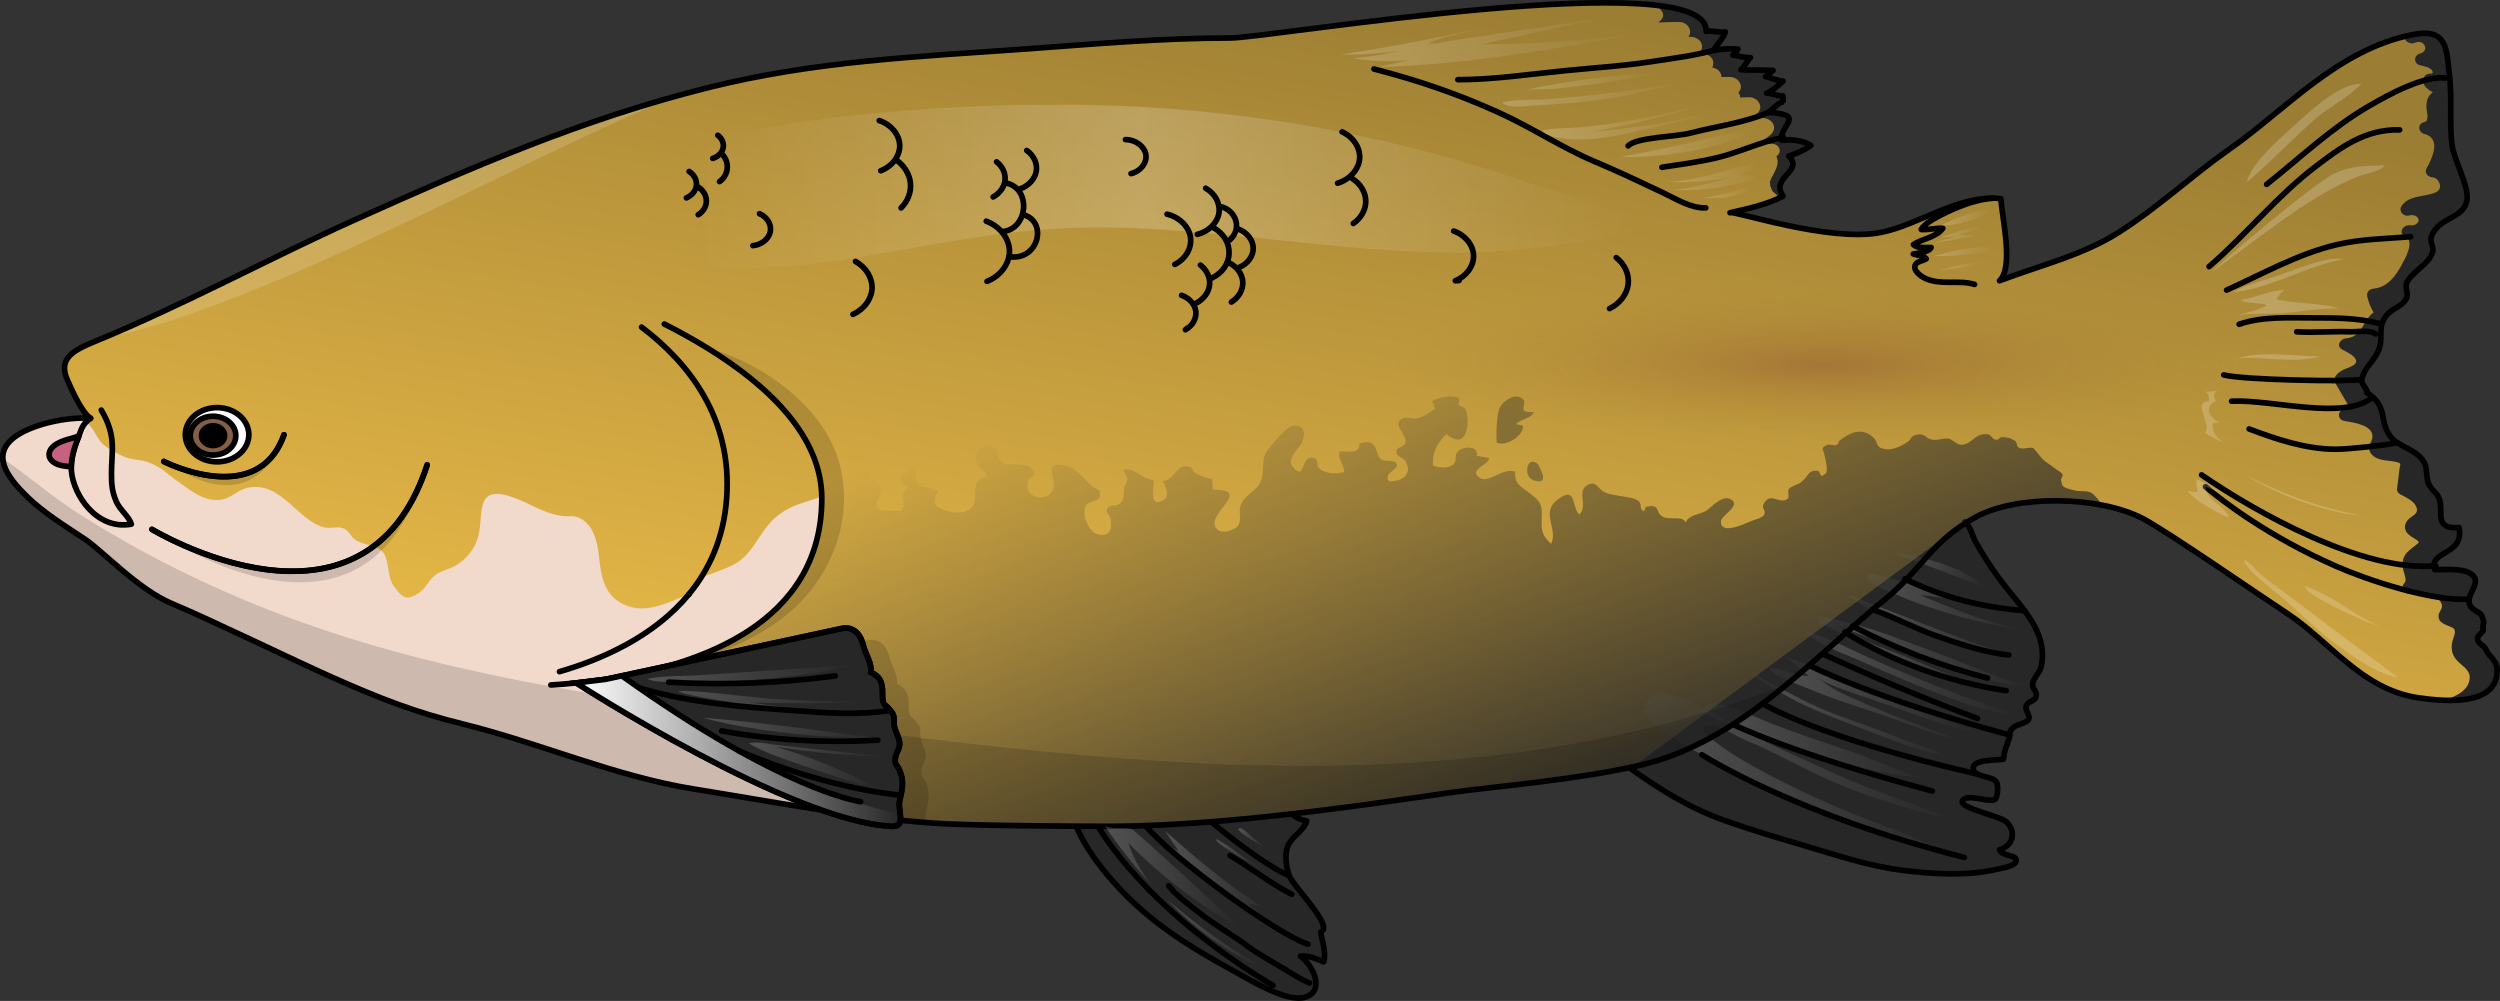 <?xml version="1.0" encoding="utf-8"?>
<!-- Generator: Adobe Illustrator 24.1.2, SVG Export Plug-In . SVG Version: 6.00 Build 0)  -->
<svg version="1.1" id="Camada_1" xmlns="http://www.w3.org/2000/svg" xmlns:xlink="http://www.w3.org/1999/xlink" x="0px" y="0px"
	 width="440.771px" height="176.477px" viewBox="0 0 440.771 176.477" enable-background="new 0 0 440.771 176.477"
	 xml:space="preserve">
<rect x="0" y="0" width="440.771" height="176.477" fill="#333333" stroke="none"/>
<g>
	<path fill="#272727" stroke="#000000" stroke-linecap="round" stroke-linejoin="round" stroke-miterlimit="10" d="M189.776,145.688
		c1.933,4.786,6.445,10.132,10.466,13.816c5.181,4.748,10.783,8.149,17.203,11.651c2.519,1.374,9.405,5.683,12.654,4.669
		c3.695-1.153,1.268-5.766-0.82-7.252c1.447-0.13,2.818,0.476,4.097,1.018c0.502-1.474-0.288-3.705-0.527-5.264
		c2.471-0.929-4.894-8.069-5.548-9.954c-0.52-1.497-0.87-3.655-0.247-5.211c0.668-1.67,2.879-2.717,3.324-4.42
		c-1.068-0.198-2.059-0.68-2.633-1.312"/>
	<path fill="none" stroke="#000000" stroke-linecap="round" stroke-linejoin="round" stroke-miterlimit="10" d="M193.602,145.685
		c0,0,7.874,14.378,30.831,28.063"/>
	<path fill="none" stroke="#000000" stroke-linecap="round" stroke-linejoin="round" stroke-miterlimit="10" d="M206.038,156.172
		c1.443,1.814,3.702,3.416,5.567,4.887c2.593,2.045,5.558,3.691,8.22,5.669c2.077,1.543,4.382,2.782,6.631,4.129
		c1.41,0.844,2.871,1.863,4.452,2.453"/>
	<path fill="none" stroke="#000000" stroke-linecap="round" stroke-linejoin="round" stroke-miterlimit="10" d="M216.854,150.836
		c3.716,2.181,7.031,4.844,10.89,6.843"/>
	<path fill="none" stroke="#000000" stroke-linecap="round" stroke-linejoin="round" stroke-miterlimit="10" d="M213.548,144.887
		c4.925,4.191,11.349,8.671,13.753,9.486"/>
	<linearGradient id="SVGID_1_" gradientUnits="userSpaceOnUse" x1="209.355" y1="167.361" x2="237.515" y2="-5.768">
		<stop  offset="0.109" style="stop-color:#EEBE49"/>
		<stop  offset="1" style="stop-color:#9B7D33"/>
	</linearGradient>
	<path fill="url(#SVGID_1_)" d="M440.245,118.775c-0.364,4.021-4.866,4.851-9.325,4.692c-1.599-0.058-3.19-0.238-4.587-0.447
		c-9.959-1.48-15.612-9.984-23.143-14.915c-4.646-3.039-21.121-14.431-25.343-16.654c-7.616-4.014-22.263-4.317-29.574-0.253
		c-8.056,4.469-9.139,8.937-16.044,14.568c-5.551,4.526-11.043,9.804-16.915,14.677c-6.634,5.508-13.742,10.489-21.933,13.276
		c-8.403,2.859-25.25,4.534-34.144,5.566c-8.022,0.931-39.881,6.403-63.718,6.403c-6.287,0-24.7-0.116-30.945-0.563
		c-14.148-1.003-28.322-3.776-42.259-6.021c-13.945-2.245-27.196-8.143-40.854-11.493c-8.149-2.007-14.529-4.469-23.101-8.295
		c-6.575-2.924-21.282-10.071-28.034-12.893c-5.966-2.491-12.134-9.219-15.401-11.392c-3.495-2.339-7.243-4.613-10.214-7.537
		c-2.149-2.108-4.078-4.433-4.189-6.649c-0.093-1.437,0.592-2.83,2.479-4.086c3.021-2.014,8.927-3.321,12.972-3.01
		c-1.532-1.018-3.182-4.7-4.07-6.699c-1.675-3.768,0.812-5.205,4.849-6.858c0.533-0.217,1.066-0.44,1.591-0.664
		c15.07-6.31,29.363-14.092,44.306-20.813c18.726-8.418,36.835-16.33,56.881-21.86c1.735-0.484,3.478-0.946,5.247-1.386
		c18.971-4.75,36.944-5.458,56.475-6.858c12.007-0.866,23.482-1.906,35.599-1.906c5.458,0,54.258-8.057,74.854-5.811
		c0.008,0.007,0.008,0.007,0.008,0.007c5.687,0.621,9.224,2.029,9.088,4.613c0.998-0.18,2.403,0.303,3.402,0.115
		c-0.423,1.321-1.498,2.094-2.073,3.285c1.329-0.289,2.86-0.383,4.299-0.253c-0.271,0.296-0.609,0.736-0.914,1.061
		c0.762,0.036,2.065,0.527,3.114,0.433c-0.372,0.289-1.134,1.718-1.675,2.144c1.862,0.087,3.799,0.007,5.661,0.13
		c-0.381,0.231-0.948,0.816-1.354,1.054c0.592,0.072,2.124,0.772,3.114,0.83c-0.592,0.469-1.675,1.66-2.911,2.101
		c0.965,0.036,1.895,0.498,2.885,0.513c0.009-0.043,0.059,1.054,0.034,0.996c-1.286,0.498-1.65,1.278-2.564,1.892
		c6.778,0.433,1.878,2.216,2.31,4.909c1.785-0.166,3.698,0,5.153,0.917c-1.066,0.794-2.522,1.422-3.918,1.863
		c2.809,2.707-3.368,3.747-0.982,7.075c-0.203,0.108-0.415,0.209-0.626,0.311c-2.623,1.249-5.847,1.964-8.589,2.585
		c1.709,0,17.685,5.226,26.401,3.516c6.803-1.335,13.852-6.764,21.197-5.977c0.22,3.386,2.319,12.078-0.228,14.489
		c7.201-2.743,14.605-4.469,21.019-8.533c7.032-4.461,12.811-9.977,19.547-14.698c9.562-6.692,18.379-16.756,30.801-19.838
		c0.44-0.108,0.888-0.209,1.337-0.303c6.405-1.299,6.084,2.548,6.643,7.378c0.448,3.935-0.026,7.898,0.397,11.854
		c0.305,2.801,3.063,7.385,2.665,9.97c-0.431,2.758-3.85,2.974-5.517,5.075c-1.828,2.296,0.059,2.642-0.643,4.346
		c-0.829,2.021-3.453,3.126-4.434,5.075c-0.414,0.816,0.364,1.992-0.093,2.83c-0.753,1.401-2.64,1.79-3.554,3.011
		c-1.54,2.036-0.508,3.256-1.185,5.652c-0.601,2.101-2.758,3.487-3.114,5.595c-0.584,0.123,1.481,2.397,0.88,2.317
		c3.977,2.556,1.971,4.837,4.18,7.732c1.557,2.036,4.595,2.093,6,4.7c0.474,0.881,0.288,2.57,0.694,3.566
		c0.525,1.321,1.456,1.422,1.93,2.83c0.745,2.216-1.041,5.313,3.469,4.96c0.94,5.017-5.382,3.956-4.29,7.414
		c1.811,0.029,5.78-0.397,6.939,1.263c0.956,1.364-1.371,3.198-0.812,4.822c0.397,1.169,1.887,1.328,2.166,2.029
		c0.685,1.696,0.076,0.974,0.245,2.519c0.042,0.39-1.058,1.018-1.007,1.48c0.127,1.162,1.117,1.09,1.574,2.101
		C439.052,116.162,440.474,116.35,440.245,118.775z"/>
	<linearGradient id="SVGID_2_" gradientUnits="userSpaceOnUse" x1="101.012" y1="32.86" x2="288.407" y2="32.86">
		<stop  offset="0.115" style="stop-color:#FFFFFF;stop-opacity:0"/>
		<stop  offset="0.536" style="stop-color:#FFFFFF"/>
		<stop  offset="1" style="stop-color:#FFFFFF;stop-opacity:0"/>
	</linearGradient>
	<path opacity="0.2" fill="url(#SVGID_2_)" d="M192.408,18.528c-28.238-0.539-59.866,2.303-86.22,10.963
		c-7.192,2.363-8.83,12.106,7.931,15.922c26.303,5.988,48.366-4.477,75.658-5.254c27.559-0.785,56.28,7.244,83.413,3.239
		c3.323-0.49,6.644-0.989,9.964-1.491c2.737-0.414,7.305-0.279,4.228-2.648c-4.108-3.164-12.07-4.999-17.157-6.785
		c-11.66-4.094-23.737-7.321-36.049-9.64C220.459,20.252,206.451,18.796,192.408,18.528z"/>
	<path opacity="0.15" fill="#FFFFFF" d="M119.532,16.855c-16.661,6.67-34.025,16.012-57.786,26.913
		c-23.829,10.93-36.657,14.648-43.401,15.759c15.07-6.31,29.363-14.092,44.306-20.813C81.377,30.297,99.486,22.385,119.532,16.855z"
		/>
	<path fill="#272727" d="M438.375,114.646c-0.457-1.011-1.447-0.939-1.574-2.101c-0.05-0.462,1.049-1.09,1.007-1.48
		c-0.169-1.545,0.44-0.823-0.245-2.519c-0.279-0.7-1.769-0.859-2.166-2.029c-0.559-1.624,1.768-3.458,0.812-4.822
		c-1.159-1.66-5.128-1.234-6.939-1.263c-1.092-3.458,5.23-2.397,4.29-7.414c-4.51,0.354-2.724-2.743-3.469-4.96
		c-0.474-1.408-1.405-1.509-1.93-2.83c-0.406-0.996-0.22-2.686-0.694-3.566c-1.405-2.606-4.442-2.664-6-4.7
		c-2.208-2.895-0.203-5.176-4.18-7.732c0.601,0.079-1.464-2.194-0.88-2.317c0.355-2.108,2.513-3.494,3.114-5.595
		c0.677-2.397-0.355-3.617,1.185-5.652c0.914-1.22,2.801-1.61,3.554-3.011c0.457-0.837-0.321-2.014,0.093-2.83
		c0.982-1.949,3.605-3.054,4.434-5.075c0.702-1.704-1.185-2.05,0.643-4.346c1.667-2.101,5.086-2.317,5.517-5.075
		c0.398-2.584-2.361-7.169-2.665-9.97c-0.423-3.956,0.051-7.919-0.397-11.854c-0.559-4.83-0.237-8.677-6.643-7.378
		c-0.449,0.094-0.897,0.195-1.337,0.303c-0.043,0.729,0.897,1.53,1.921,1.09c1.574-0.679,2.589,1.451,0.88,1.906
		c-1.176,0.318-1.235,1.79,0,2.086c0.652,0.159,1.489,0.31,1.963,0.758c0.161,0.159,0.195,0.238,0.228,0.426
		c0.059,0.289-0.279,0.246-0.068,0.281c-0.499-0.058-1.142,0.072-1.371,0.505c-0.397,0.78-0.262,1.494,0.449,2.101
		c0.254,0.217,0.592,0.469,0.897,0.614c0.042,0.022,0.085,0.051,0.127,0.079c-0.034,0.029-0.076,0.065-0.144,0.108
		c-0.931,0.664-1.049,1.906-0.965,2.851c0.051,0.513,0.499,2.123-0.381,2.296c-1.261,0.245-1.159,1.79,0,2.086
		c3.097,0.794,1.294,4.454,0.397,6.035c-0.449,0.78,0.11,1.538,1.092,1.624c0.719,0.065,1.159,0.794,1.252,1.336
		c0.127,0.772-0.355,1.206-1.159,1.465c-2.031,0.657-4.468,0.433-5.653,2.317c-0.499,0.794,0.339,1.892,1.439,1.588
		c0.609-0.166,1.43,0.058,1.599,0.664c0.178,0.621-0.694,1.198-1.371,1.083c-1.337-0.238-2.318,1.372-0.981,1.978
		c1.811,0.816-0.11,4.064-0.702,5.133c-0.931,1.689-2.353,3.79-4.764,4.028c-0.871,0.087-1.379,0.621-1.227,1.372
		c0.212,1.003,0.592,1.956,1.125,2.852c-1.862,1.263-1.938,4.31-4.823,4.555c-1.176,0.101-1.819,1.451-0.643,2.021
		c0.745,0.361,2.758,1.335,2.335,2.288c-0.296,0.664-1.836,0.982-2.471,1.372c-0.465,0.282-0.914,0.635-1.168,1.083
		c-0.364,0.643,0.025,1.141,0.364,1.718c0.635,1.09,1.269,2.18,1.904,3.27c-0.423,0.339-0.837,0.671-1.261,1.003
		c-0.66,0.527-0.372,1.66,0.567,1.812c1.709,0.274,5.026,0.729,4.992,2.751c-0.008,0.837-0.761,1.465-0.55,2.361
		c0.144,0.599,0.584,1.083,1.193,1.393c1.159,0.578,2.547,0.433,3.791,0.787c0.762,0.224,0.406,0.476,0.33,1.169
		c-0.144,1.191-0.288,2.382-0.431,3.581c-0.042,0.368,0.271,0.751,0.626,0.931c0.999,0.52,2.268,1.105,2.733,2.079
		c0.5,1.047-0.186,1.408-1.015,2.014c-0.745,0.541-1.151,1.35-0.855,2.173c0.288,0.794,1.134,1.198,1.854,1.668
		c0.677,0.44,0.592,0.484-0.009,0.967c-0.702,0.57-1.498,1.068-1.955,1.826c-0.491,0.808-0.448,1.718-0.279,2.592
		c0.11,0.57,0.719,1.798,0.195,2.31c-0.694,0.671-0.271,1.87,0.897,1.848c1.608-0.036,3.732-0.166,4.992,0.888
		c0.415,0.347,0.77,0.852,0.745,1.365c-0.034,0.585-0.592,1.032-0.609,1.646c-0.025,1.386,1.379,1.552,2.471,2.115
		c0.88,0.447,0.119,1.704-0.034,2.404c-0.254,1.177-0.135,2.274,0.728,3.263c0.855,0.975,2.31,1.675,2.327,3.018
		c0.026,2.216-2.234,3.371-4.51,4.1c4.459,0.159,8.961-0.671,9.325-4.692C440.474,116.35,439.052,116.162,438.375,114.646z"/>
	<linearGradient id="SVGID_3_" gradientUnits="userSpaceOnUse" x1="205.378" y1="155.068" x2="225.032" y2="155.068">
		<stop  offset="0" style="stop-color:#FFFFFF"/>
		<stop  offset="1" style="stop-color:#FFFFFF;stop-opacity:0"/>
	</linearGradient>
	<path opacity="0.2" fill="url(#SVGID_3_)" d="M207.824,150.109c-0.815-1.211-1.63-2.423-2.446-3.634
		c5.658,4.939,11.359,9.91,17.99,13.872c-0.969-0.494-2.045-0.834-3.158-0.997c1.607,1.438,3.214,2.875,4.822,4.313
		c-1.063-0.951-2.834-1.647-4.085-2.435c-1.38-0.869-2.733-1.771-4.056-2.702c-2.647-1.863-5.176-3.848-7.572-5.944
		c-0.685-0.599-1.359-1.206-2.021-1.823c-0.521-0.484-1.515-1.145-1.727-1.772C206.347,149.268,207.094,149.736,207.824,150.109z"/>
	<path fill="none" stroke="#000000" stroke-linecap="round" stroke-linejoin="round" stroke-miterlimit="10" d="M202.065,145.688
		c4.525,5.479,23.202,19.14,28.55,20.779"/>
	<path fill="#272727" d="M319.283,25.641c-1.455-0.917-3.368-1.083-5.153-0.917c-0.432-2.693,4.468-4.476-2.31-4.909
		c0.914-0.614,1.278-1.393,2.564-1.892c0.025,0.058-0.025-1.04-0.034-0.996c-0.99-0.014-1.921-0.477-2.885-0.513
		c1.235-0.44,2.319-1.632,2.911-2.101c-0.99-0.058-2.522-0.758-3.114-0.83c0.406-0.238,0.973-0.823,1.354-1.054
		c-1.862-0.123-3.799-0.043-5.661-0.13c0.541-0.426,1.303-1.855,1.675-2.144c-1.049,0.094-2.352-0.397-3.114-0.433
		c0.305-0.325,0.643-0.765,0.914-1.061c-1.438-0.13-2.97-0.036-4.299,0.253c0.576-1.191,1.65-1.964,2.073-3.285
		c-0.999,0.188-2.403-0.296-3.402-0.115c0.135-2.585-3.402-3.992-9.088-4.613c0.364,0.18,0.677,0.39,0.931,0.643
		c1.053,1.067,0.556,1.786-0.272,2.412c1.206-0.044,2.412-0.088,3.619-0.09c1.122-0.002,1.954,0.784,2.002,1.708
		c0.018,0.341-0.109,0.662-0.327,0.932c0.141-0.003,0.281,0.004,0.422-0.004c0.529-0.028,1.038,0.205,1.416,0.5
		c0.393,0.308,0.563,0.766,0.587,1.208c0.018,0.35-0.16,0.736-0.416,1.028c0.315,0.068,0.628,0.145,0.933,0.243
		c0.512,0.165,0.899,0.392,1.197,0.785c0.293,0.388,0.319,0.879,0.202,1.316c-0.029,0.109-0.081,0.217-0.146,0.323
		c0.061,0.008,0.122,0.01,0.183,0.024l0.478,0.172c0.463,0.209,0.763,0.608,0.92,1.021c0.054,0.142,0.067,0.301,0.063,0.462
		c0.476-0.008,0.952-0.022,1.428-0.022c1.123-0.001,1.954,0.783,2.002,1.708c0.021,0.397-0.16,0.764-0.449,1.058
		c0.106,0.137,0.2,0.288,0.267,0.465c0.047,0.124,0.063,0.261,0.066,0.401c0.512-0.031,1.023-0.053,1.535-0.054
		c1.122-0.003,1.954,0.785,2.002,1.708c0.026,0.489-0.247,0.934-0.661,1.249c-0.137,0.216-0.297,0.421-0.49,0.596
		c-0.247,0.224-0.565,0.409-0.894,0.552c0.308-0.033,0.616-0.065,0.923-0.099c0.144-0.017,0.287-0.035,0.43-0.053
		c0.327-0.183,0.736-0.266,1.118-0.281c0.533-0.02,1.034,0.201,1.416,0.5c0.368,0.288,0.587,0.789,0.587,1.208
		c0,0.469-0.234,0.864-0.587,1.208c-0.283,0.277-0.609,0.504-0.951,0.713c-0.1,0.082-0.21,0.154-0.337,0.213
		c-0.625,0.409-1.348,0.677-2.079,0.917c-0.01,0.003-0.02,0.006-0.031,0.009c1.16-0.207,2.347-0.299,3.527-0.256
		c0.818,0.03,1.423,0.547,1.46,1.245c0.02,0.389-0.232,0.762-0.6,0.997c0.366,0.665,0.237,1.501-0.047,2.185
		c-0.195,0.47-0.441,0.926-0.683,1.38c-0.05,0.094-0.1,0.188-0.149,0.282c-0.015,0.029-0.029,0.058-0.041,0.083
		c-0.062,0.141-0.121,0.28-0.17,0.425c-0.007,0.022-0.012,0.032-0.017,0.04c-0.001,0.012,0,0.018-0.001,0.033
		c-0.006,0.116-0.014,0.23-0.011,0.347c0.002,0.09,0.012,0.182,0.023,0.272c0.013,0.042,0.049,0.206,0.053,0.217
		c0.062,0.222,0.144,0.442,0.246,0.653c0.03,0.048,0.114,0.197,0.115,0.199c0.023,0.037,0.049,0.073,0.073,0.11
		c0.146,0.128,0.288,0.258,0.451,0.372c0.222,0.156,0.344,0.364,0.393,0.588c0.105,0.05,0.216,0.095,0.336,0.134
		c0.212-0.101,0.423-0.202,0.626-0.311c-2.386-3.328,3.791-4.367,0.982-7.075C316.761,27.063,318.217,26.435,319.283,25.641z"/>
	<path fill="#272727" stroke="#000000" stroke-linecap="round" stroke-linejoin="round" stroke-miterlimit="10" d="M287.493,135.519
		c5.577,3.913,10.468,7.028,17.114,9.337c4.267,1.482,8.482,2.766,12.839,4.034c6.174,1.796,11.764,3.805,18.297,4.593
		c5.272,0.636,11.054,1.002,16.249-0.209c0.853-0.199,3.805-0.571,3.459-1.751c-0.257-0.878-2.465-0.529-2.904-1.706
		c2.519-0.769,2.903-3.282,1.228-4.887c-1.128-1.081-8.546-2.485-7.769-3.77c0.822-1.359,4.761,0.446,5.725-0.219
		c0.493-0.34,0.658-2.594,0.194-3.166c-0.718-0.886-3.488-0.826-3.915-1.86c-0.892-2.162,3.948-1.802,5.218-2.067
		c0.157-1.526,0.487-2.149,0.927-3.4c0.366-1.039-0.111-1.255,0.764-2.131c0.644-0.644,2.356-0.775,2.755-1.494
		c0.362-0.651-0.683-1.549-0.443-2.33c0.262-0.854,1.447-0.851,1.709-1.537c0.363-0.95-0.616-1.451-0.566-2.296
		c0.062-1.054,1.271-2.087,1.491-3.077c1.377-6.182-3.56-10.464-7.248-15.393c-1.528-2.043-3.011-4.368-4.271-6.604
		c-0.632-1.121-0.906-2.74-1.916-3.57"/>
	<g>
		<linearGradient id="SVGID_4_" gradientUnits="userSpaceOnUse" x1="289.536" y1="136.688" x2="346.334" y2="136.688">
			<stop  offset="0" style="stop-color:#FFFFFF"/>
			<stop  offset="1" style="stop-color:#FFFFFF;stop-opacity:0"/>
		</linearGradient>
		<path opacity="0.2" fill="url(#SVGID_4_)" d="M289.536,125.205c2.445,3.434,8.116,6.623,12.157,8.731
			c6.207,3.238,12.813,5.944,19.379,8.756c4.638,1.986,9.145,3.61,14.066,5.13c3.668,1.133,7.376,2.679,11.196,3.344
			c-3.527-0.746-6.941-2.705-10.197-4.025c-3.951-1.602-7.966-2.981-11.837-4.656c-6.171-2.67-12.039-5.477-17.635-8.789
			c-0.896-0.53-8.835-5.462-5.682-5.933c1.653-0.247,5.443,2.218,6.873,2.793c4.2,1.687,8.027,3.841,12.087,5.793
			c7.756,3.729,15.471,6.144,24.166,8.054c-7.018-2.871-14.228-5.032-20.997-8.172c-5.86-2.719-11.867-5.214-17.285-8.391
			c-2.233-1.309-4.652-2.606-6.96-3.81c-1.381-0.72-4.86-2.07-6.306-1.784c-1.196,0.236-2.89,1.678-2.482,2.739
			C290.227,125.05,290.383,125.078,289.536,125.205z"/>
		<linearGradient id="SVGID_5_" gradientUnits="userSpaceOnUse" x1="300.042" y1="130.662" x2="340.685" y2="130.662">
			<stop  offset="0" style="stop-color:#FFFFFF"/>
			<stop  offset="1" style="stop-color:#FFFFFF;stop-opacity:0"/>
		</linearGradient>
		<path opacity="0.2" fill="url(#SVGID_5_)" d="M300.042,124.903c-0.069,1.582,9.218,4.3,10.846,4.922
			c3.632,1.388,7.337,2.755,11.14,3.837c5.889,1.675,12.389,3.383,18.658,3.612c-4.964-0.593-9.318-3.064-13.83-4.595
			c-5.208-1.767-10.446-3.447-15.448-5.487c-1.18-0.481-10.318-4.71-10.854-2.513C300.573,124.812,300.68,124.893,300.042,124.903z"
			/>
		<linearGradient id="SVGID_6_" gradientUnits="userSpaceOnUse" x1="308.882" y1="126.043" x2="345.383" y2="126.043">
			<stop  offset="0" style="stop-color:#FFFFFF"/>
			<stop  offset="1" style="stop-color:#FFFFFF;stop-opacity:0"/>
		</linearGradient>
		<path opacity="0.2" fill="url(#SVGID_6_)" d="M308.882,118.464c-0.034,0.836,5.521,3.939,6.809,4.636
			c3.863,2.088,8.312,3.71,12.537,5.328c5.114,1.958,11.414,4.627,17.154,5.195c-1.897-0.211-4.038-1.242-5.836-1.811
			c-2.867-0.907-5.602-2.094-8.39-3.119c-4.632-1.702-9.213-3.162-13.487-5.366C314.499,121.691,310.99,119.942,308.882,118.464z"/>
		<linearGradient id="SVGID_7_" gradientUnits="userSpaceOnUse" x1="312.07" y1="123.256" x2="348.107" y2="123.256">
			<stop  offset="0" style="stop-color:#FFFFFF"/>
			<stop  offset="1" style="stop-color:#FFFFFF;stop-opacity:0"/>
		</linearGradient>
		<path opacity="0.2" fill="url(#SVGID_7_)" d="M312.07,117.867c0.233,1.29,5.823,3.109,7.411,3.8
			c3.95,1.72,8.184,2.923,12.335,4.35c4.725,1.625,9.481,3.595,14.433,4.795c-5.696-2.182-11.411-4.132-16.915-6.545
			c-1.784-0.782-3.573-1.551-5.293-2.391c-1.292-0.631-2.247-1.546-3.488-2.174c4.706,2.258,10.261,3.786,15.289,5.649
			c3.923,1.453,8.08,2.865,12.265,3.705c-2.405-1.334-5.372-2.144-7.944-3.238c-3.426-1.456-6.86-2.858-10.313-4.233
			c-5.054-2.013-10.14-4.059-15.222-5.886c1.589,1.111,2.846,2.388,4.302,3.495C316.54,119.221,314.183,117.747,312.07,117.867z"/>
		<linearGradient id="SVGID_8_" gradientUnits="userSpaceOnUse" x1="318.286" y1="118.532" x2="355.255" y2="118.532">
			<stop  offset="0" style="stop-color:#FFFFFF"/>
			<stop  offset="1" style="stop-color:#FFFFFF;stop-opacity:0"/>
		</linearGradient>
		<path opacity="0.2" fill="url(#SVGID_8_)" d="M318.286,111.19c1.613,2.275,6.689,3.981,9.404,5.192
			c5.564,2.482,11.256,4.954,17.15,7.034c3.143,1.109,6.89,2.459,10.414,2.458c-8.909-2.753-17.327-6.236-25.572-9.847
			C326.101,114.459,322.566,112.478,318.286,111.19z"/>
		<linearGradient id="SVGID_9_" gradientUnits="userSpaceOnUse" x1="320.649" y1="115.392" x2="358.373" y2="115.392">
			<stop  offset="0" style="stop-color:#FFFFFF"/>
			<stop  offset="1" style="stop-color:#FFFFFF;stop-opacity:0"/>
		</linearGradient>
		<path opacity="0.2" fill="url(#SVGID_9_)" d="M320.649,109.765c6.198,2.787,12.311,5.741,18.796,8.334
			c5.065,2.025,10.402,2.825,15.791,3.966c-7.504-0.662-15.205-4.841-21.91-7.324c-3.091-1.144-6.869-2.595-9.242-4.606
			c2.767,1.61,6.258,2.458,9.362,3.569c4.128,1.477,8.285,3.008,12.382,4.599c3.755,1.458,8.301,2.683,12.544,2.607
			c-4.256-0.556-8.559-2.581-12.38-4.067c-4.157-1.616-8.349-3.163-12.505-4.699c-3.714-1.373-8.777-2.835-12.647-3.423
			C320.72,109.008,320.866,109.128,320.649,109.765z"/>
		<linearGradient id="SVGID_10_" gradientUnits="userSpaceOnUse" x1="325.89" y1="110.579" x2="357.974" y2="110.579">
			<stop  offset="0" style="stop-color:#FFFFFF"/>
			<stop  offset="1" style="stop-color:#FFFFFF;stop-opacity:0"/>
		</linearGradient>
		<path opacity="0.2" fill="url(#SVGID_10_)" d="M325.89,105.041c4.452,3.345,11.497,5.89,17.316,7.561
			c4.706,1.352,9.801,2.951,14.768,3.675c-8.568-2.016-16.513-5.428-24.453-8.464c-1.888-0.722-3.852-1.432-5.663-2.206
			C326.901,105.198,325.959,104.59,325.89,105.041z"/>
		<linearGradient id="SVGID_11_" gradientUnits="userSpaceOnUse" x1="329.232" y1="106.177" x2="357.941" y2="106.177">
			<stop  offset="0" style="stop-color:#FFFFFF"/>
			<stop  offset="1" style="stop-color:#FFFFFF;stop-opacity:0"/>
		</linearGradient>
		<path opacity="0.2" fill="url(#SVGID_11_)" d="M329.282,102.148c0.916,1.145,3.589,2.006,5.094,2.68
			c3.408,1.528,6.872,2.652,10.559,3.721c4.13,1.198,8.615,2.096,13.006,2.572c-6.673-0.815-13.424-3.756-19.358-6.156
			c2.465-0.003,4.868,0.803,7.343,0.812c-2.1-0.838-4.434-1.193-6.585-1.904c-2.424-0.801-4.783-1.615-7.279-2.243
			C330.777,101.306,328.9,100.721,329.282,102.148z"/>
		<linearGradient id="SVGID_12_" gradientUnits="userSpaceOnUse" x1="334.546" y1="100.784" x2="350.562" y2="100.784">
			<stop  offset="0" style="stop-color:#FFFFFF"/>
			<stop  offset="1" style="stop-color:#FFFFFF;stop-opacity:0"/>
		</linearGradient>
		<path opacity="0.2" fill="url(#SVGID_12_)" d="M334.557,97.797c4.281,1.459,8.505,3.19,12.773,4.75
			c1.164,0.425,2.174,0.809,3.232,1.376c-1.405-0.875-2.394-1.942-3.936-2.769c-1.905-1.022-3.935-1.739-6.076-2.337
			C339.551,98.538,334.261,97.2,334.557,97.797z"/>
	</g>
	<linearGradient id="SVGID_13_" gradientUnits="userSpaceOnUse" x1="224.778" y1="58.891" x2="272.451" y2="204.588">
		<stop  offset="0.003" style="stop-color:#272727;stop-opacity:0"/>
		<stop  offset="0.005" style="stop-color:#272727;stop-opacity:0.004"/>
		<stop  offset="0.673" style="stop-color:#272727"/>
	</linearGradient>
	<path fill="url(#SVGID_13_)" d="M370.655,89.068c-7.616-1.487-16.991-0.866-22.382,2.13c-8.056,4.469-9.139,8.937-16.044,14.568
		c-11.83,9.645-23.405,22.704-38.848,27.953c-8.403,2.859-25.25,4.534-34.144,5.566c-8.022,0.931-39.881,6.403-63.718,6.403
		c-6.287,0-24.7-0.116-30.945-0.563c-0.44-0.029-0.871-0.065-1.311-0.108c-1.244-0.094-2.488-0.202-3.732-0.325
		c-2.792-1.263-5.373-2.953-7.819-4.57c-3.909-2.577-7.717-5.198-11.88-7.479c-4.003-2.18-8.191-4.209-12.566-5.804
		c-3.529-1.285-7.184-2.303-10.738-3.523c-1.447-0.505-2.877-1.032-4.256-1.66c-0.389-0.173-0.77-0.354-1.142-0.541
		c-0.778-0.39-1.498-0.801-1.988-1.177c-0.195-0.145-0.372-0.303-0.542-0.462c16.644-2.794,36.293-10.547,36.293-31.605
		c0-5.429-2.319-10.367-5.974-14.77c1.286-1.92-0.652-4.353-0.846-6.476c7.006-3.119,2.962,8.923,6.473,7.501
		c1.608-0.657-0.77-5.133,1.557-5.292c1.895-0.123,0.491,4.396,0.592,5.458c3.529-0.404,1.735,1.054,2.429,2.88
		c0.66,1.725,1.176,1.263,2.395,0.917c0.085-0.029,0.635-0.816,1.1-0.967c0.042,0,1.633,0.541,1.743,0.57
		c0.034-0.7-0.322-2.657,0.262-3.191c1.218-1.119,0.778,0.592,1.692,0.801c1.041,0.253,1.574-0.693,2.048-0.592
		c1.549,0.318,0.355,0.924,0.635,1.776c0.288,0.859,1.337,1.061,0.575,2.158c-0.541,0.78-2.496,1.105-3.376,1.725
		c-0.195,0.13-0.474,0.91-0.761,1.155c-0.313,0.274-1.134,0.238-1.464,0.556c-0.626,0.599-0.863,1.595-0.66,2.375
		c1.938,0.202,2.115,1.198,1.938,2.585c-0.093,0.729-1.066,1.473-0.651,2.274c0.643,1.213,2.919,0.397,4.214,0.852
		c1.447-1.595-0.838-2.678,1.371-4.331c-2.428-0.729-1.134-2.707,0.778-3.227c0.745,0.816,0.254,1.79,0.804,2.519
		c0.795,1.054,1.599,0.592,2.598,1.054c2.115,0.967,0.449,0.18,0.474,2.043c0.017,1.112,0.144,1.018,1.261,1.538
		c1.929,0.902,4.942,0.917,5.619-0.939c0.643-1.769-0.711-4.266,2.319-4.794c-0.576-1.27-2.31-2.072-1.997-3.703
		c0.228-1.22,1.54-2.288,3.114-1.494c1.126,0.57,0.432,1.278,0.99,2.05c1.134,1.559,1.726,0.736,3.545,1.004
		c0.745,0.115,1.549,0.058,2.132,0.664c1.337,1.4-0.245,1.234-0.592,2.382c-0.88,2.91,3.52,3.855,4.502,1.227
		c0.652-1.74-2.352-5.342,2.632-3.906c1.447,0.412,3.122,2.534,4.113,3.408c0.66,0.599,1.354,0.397,1.447,1.292
		c0.161,1.704-1.709,1.169-2.369,2.05c-1.058,1.408,0.338,5.082,2.344,5.277c2.166,0.216,2.082-1.372,1.904-2.837
		c-0.085-0.657-1.075-1.047-0.508-1.899c0.356-0.541,1.659-0.274,2.166-0.729c0.897-0.808,0.558-1.718,0.745-2.729
		c0.127-0.671,0.508-0.808,0.558-1.617c0.025-0.375-0.626-1.198-0.669-1.667c1.735-0.289,2.479,0.794,3.562,1.299
		c2.251,1.054,1.819-0.115,1.667,2.173c-0.042,0.715-0.381,3.285,1.929,1.819c0.981-0.628,0.228-2.541-0.271-3.241
		c2.259-0.332,2.319-2.902,4.366-2.635c1.066,0.137,0.694,0.758,1.371,1.177c0.965,0.585,1.76,0.823,2.996,1.068
		c0.034,0.606,0.076,1.299,0.119,1.884c7.573-0.115-2.132,4.692,0.88,7.075c0.905,0.715,2.877,0.058,3.486-0.65
		c0.787-0.91,0.237-2.195,0.423-3.198c0.44-2.361,3.063-2.852,3.74-4.924c0.719-2.202-0.212-3.675,1.329-5.566
		c0.618-0.765,3.089-3.819,4.206-3.985c2.835-0.426,2.039,2.418,1.354,3.393c-0.77,1.097-2.505,2.556-1.159,4.007
		c2.006,2.159,1.32-2.05,3.199-1.798c1.515,0.195,0.643,1.263,1.227,1.812c1.049,0.989,2.809,1.126,4.459,0.715
		c0.085-1.256-1.354-2.57-0.745-3.631c1.515-0.065,3.545,0.527,3.427-1.372c3.393-1.184,2.691,1.826,3.842,2.779
		c0.567,0.469,2.378-0.014,2.708,0.722c0.516,1.162-2.395,1.552-1.337,3.133c3.038,0.058,4.095-1.812,2.86-3.617
		c-0.415-0.592-1.625-0.801-1.548-1.66c0.084-0.895,1.362-0.621,1.591-1.473c0.432-1.581-2.496-3.177-0.575-4.303
		c0.609-0.361,1.862,0.072,2.547-0.051c1.565-0.289,1.955-0.859,3.292-1.696c-0.237-0.325-0.228-0.953-0.567-1.299
		c1.015-0.657,3.41-1.242,4.595-0.621c0.491,0.26-0.051,0.953,0.161,1.227c0.237,0.303,0.998,0.433,1.159,0.787
		c0.846,1.877,0.465,7.594-3.376,4.367c-1.625,1.704-2.446,2.953-2.386,5.551c1.049,0.397,2.725,0.628,3.605-0.202
		c0.838-0.787-0.025-1.653,0.999-2.44c1.117-0.859,3.562-0.693,3.122,0.931c0.677,0.115,1.481,0.253,2.191,0.383
		c0.11,1.191-3.715,2-1.718,3.465c1.608,1.184,3.986-1.819,6.321-1.047c-0.093,2.057,0.575,2.31,2.344,3.631
		c2.124,1.595,2.403,2.108,2.336,4.245c-0.068,2.151-0.186,3.191,1.658,4.844c1.252-2.671-1.879-5.472,1.032-7.71
		c3.503-2.693,2.471,1.011,3.909,2.541c1.599-1.357-0.372-3.848,1.21-5.01c1.65-1.213,2.022,0.339,3.004,0.924
		c0.914,0.541,1.354,0.491,2.412,0.722c1.024,0.217,3.029,0.339,3.774,0.939c0.846,0.671,0.008,1.451,1.049,1.848
		c0.119-0.246,0.203-0.498,0.271-0.758c2.75-0.614,1.582,0.873,2.962,1.697c1.193,0.715,3.647-0.267,4.095,1.083
		c0.432-1.401,2.64-1.487,3.588-2.079c0.88-0.549,2.801-2.924,4.366-2.036c1.938,1.09-1.658,2.772-1.735,3.841
		c-0.161,2.491,3.909,0.585,5.331-0.007c0.575-0.238,1.904-0.563,2.251-1.076c0.449-0.657-0.398-1.22-0.127-1.798
		c1.142-2.44,2.674-0.087,4.18-0.975c0.643-0.382-0.051-1.386,0.364-1.841c0.448-0.505,1.675-0.78,2.149-1.177
		c1.54-1.292,1.092-2.093,2.877-2c0.702,0.043,0.152,1.516,1.396,0.527c0.584-0.462-0.025-2.563-0.118-3.104
		c-0.245-1.4-0.905-1.292,0.415-1.985c0.381-0.202,1.193,0.202,1.582,0.022c0.618-0.289,0.313-0.578,0.626-0.809
		c1.692-1.292,3.825-2.454,5.932-0.534c1.007,0.924,0.195,1.812,2.268,2.086c1.244,0.166,2.852-0.671,3.774-1.285
		c0.575-0.383,0.508-0.996,1.506-1.256c1.472-0.382,1.633,0.57,2.682,0.809c1.176,0.267,1.946-0.274,2.953-0.152
		c0.872,0.108,1.438,1.104,2.369,1.09c1.921-0.036,2.327-2.216,4.739-1.826c0.448,0.072,0.694,0.845,1.329,0.953
		c0.448,0.072,0.761-0.527,1.075-0.491c1.049,0.101,1.329,0.058,2.31,0.686c0.465,0.296,0.127,0.931,0.694,1.206
		c0.778,0.383,1.853-0.217,2.505,0.065c0.178,0.072,1.379,1.682,1.642,1.935c0.601,0.592,1.472,1.04,2.107,1.581
		c0.381,0.339,1.21,0.693,1.405,1.112c0.152,0.325-0.389,0.859-0.262,1.076c0.254,0.44-0.11,0.534,0.465,1.097
		c0.296,0.281,1.752,0.635,2.251,0.715c1.261,0.195,1.946-0.101,2.835,0.498C369.267,87.256,370.105,88.238,370.655,89.068z"/>
	<path fill="#F1D9CB" d="M150.528,143.631c-9.46-1.292-18.887-3.025-28.212-4.526c-13.945-2.245-27.196-8.143-40.854-11.493
		c-8.149-2.007-14.529-4.469-23.101-8.295c-6.575-2.924-21.282-10.071-28.034-12.893c-5.966-2.491-12.134-9.219-15.401-11.392
		c-3.495-2.339-7.243-4.613-10.214-7.537c-3.537-3.48-6.507-7.537-1.709-10.735c2.556-1.704,7.184-2.902,10.992-3.039
		c0.711,0.39,1.43,0.808,1.895,1.364c1.1,1.299,1.235,2.368,2.446,3.379c0.948,0.794,2.522,1.646,3.74,2.137
		c1.159,0.477,2.606,0.419,3.757,0.794c2.488,0.801,3.495,2.093,5.636,3.574c2.065,1.422,4.18,3.313,7.023,3.184
		c2.268-0.108,3.241-1.812,5.323-2.187c5.889-1.061,8.64,5.855,13.344,7.01c1.151,0.282,2.369-0.296,3.469,0.209
		c0.982,0.448,1.185,1.408,1.98,1.964c1.413,0.982,3.664,0.91,4.815,2.101c1.286,1.328,0.753,4.267,1.963,6.006
		c1.506,2.151,2.318,2.859,4.739,1.083c1.159-0.859,1.532-2.281,2.928-3.169c0.981-0.628,2.217-0.838,3.232-1.422
		c1.87-1.075,3.182-2.714,3.85-4.577c1.422-3.978-0.956-10.165,6.507-7.414c3.165,1.17,5.128,2.729,8.453,3.205
		c1.422,0.202,1.963-0.224,3.258,0.455c2.285,1.184,2.945,4.144,3.198,6.244c0.381,3.205,0.576,7.039,4.333,8.865
		c3.977,1.949,8.005-0.404,11.576-1.754c0.779-0.946,1.498-1.957,2.166-3.011c1.701-0.484,3.359-1.198,4.561-1.675
		c4.096-1.603,4.857-4.657,7.303-7.587c1.709-2.043,3.706-3.119,6.406-3.978c1.007-0.325,2.031-0.614,2.987-1.011
		c0,0.123,0.009,0.238,0.009,0.361c0,22.907-23.253,30.075-40.6,32.234c0.042,0.108,0.093,0.224,0.169,0.332
		c1.642,2.548,5.162,3.999,8.14,5.14c3.723,1.422,7.599,2.527,11.398,3.79c3.909,1.307,8.107,3.234,11.881,5.198
		c4.29,2.238,8.233,4.794,12.185,7.436C148.878,142.541,149.698,143.089,150.528,143.631z"/>
	<path opacity="0.15" d="M315.314,120.443c-6.634,5.508-13.742,10.489-21.933,13.276c-8.403,2.859-25.25,4.534-34.144,5.566
		c-8.022,0.931-39.881,6.403-63.718,6.403c-6.287,0-24.7-0.116-30.945-0.563c-14.148-1.003-28.322-3.776-42.259-6.021
		c-13.945-2.245-27.196-8.143-40.854-11.493c-8.149-2.007-14.529-4.469-23.101-8.295c-6.575-2.924-21.282-10.071-28.034-12.893
		c-5.966-2.491-12.134-9.219-15.401-11.392c-3.495-2.339-7.243-4.613-10.214-7.537c-2.149-2.108-4.078-4.433-4.189-6.649
		c4.629,3.191,8.876,6.902,13.683,9.941c5.627,3.552,11.491,6.844,17.55,9.84c6.897,3.407,14.047,6.447,21.4,9.074
		c28.652,10.244,59.749,14.207,90.483,18.084c31.004,3.913,62.195,7.833,93.529,7.169
		C264.001,134.376,291.172,130.261,315.314,120.443z"/>
	<path fill="none" stroke="#000000" stroke-linecap="round" stroke-linejoin="round" stroke-miterlimit="10" d="M417.29,69.228
		c3.971,2.556,1.967,4.841,4.178,7.735c1.554,2.034,4.595,2.091,5.997,4.696c0.475,0.882,0.292,2.574,0.692,3.57
		c0.529,1.321,1.463,1.423,1.936,2.832c0.742,2.21-1.042,5.308,3.465,4.953c0.938,5.019-5.382,3.957-4.292,7.419
		c1.816,0.024,5.78-0.4,6.942,1.262c0.954,1.363-1.37,3.195-0.816,4.82c0.399,1.172,1.888,1.334,2.167,2.027
		c0.685,1.701,0.079,0.98,0.247,2.526c0.042,0.389-1.058,1.014-1.008,1.476c0.127,1.161,1.118,1.09,1.574,2.103
		c0.681,1.513,2.097,1.7,1.874,4.127c-0.502,5.469-8.623,5.035-13.912,4.247c-9.962-1.484-15.616-9.984-23.141-14.915
		c-4.647-3.044-21.124-14.433-25.344-16.656c-7.619-4.015-22.263-4.314-29.58-0.251c-8.049,4.47-9.139,8.937-16.041,14.564
		c-11.83,9.645-23.408,22.705-38.851,27.957c-8.398,2.856-25.244,4.535-34.142,5.565c-8.026,0.929-39.881,6.403-63.722,6.403
		c-6.287,0-24.696-0.117-30.941-0.561c-14.149-1.007-28.326-3.775-42.262-6.02c-13.941-2.247-27.194-8.144-40.849-11.498
		c-8.152-2.002-14.532-4.466-23.106-8.289c-6.571-2.93-21.28-10.076-28.033-12.898c-5.964-2.492-12.134-9.217-15.398-11.394
		c-3.497-2.333-7.245-4.61-10.216-7.532c-3.54-3.481-6.508-7.535-1.712-10.733c3.022-2.015,8.928-3.322,12.978-3.015
		c-1.529-1.016-3.18-4.696-4.07-6.696c-1.678-3.771,0.814-5.207,4.848-6.862c15.656-6.422,30.43-14.515,45.899-21.472
		c20.338-9.146,39.966-17.7,62.126-23.248c18.973-4.75,36.943-5.458,56.469-6.862c12.013-0.864,23.489-1.904,35.606-1.904
		c6.966,0,84.562-13.13,83.95-1.187c1-0.18,2.398,0.302,3.397,0.113c-0.423,1.318-1.493,2.095-2.069,3.287
		c1.329-0.292,2.86-0.387,4.3-0.255c-0.271,0.298-0.612,0.733-0.913,1.064c0.761,0.033,2.064,0.524,3.108,0.434
		c-0.366,0.285-1.131,1.712-1.673,2.139c1.862,0.089,3.801,0.011,5.659,0.131c-0.381,0.234-0.941,0.818-1.352,1.055
		c0.59,0.07,2.122,0.774,3.114,0.828c-0.592,0.472-1.671,1.66-2.908,2.102c0.96,0.036,1.896,0.501,2.887,0.515
		c0.008-0.041,0.057,1.053,0.026,0.993c-1.284,0.502-1.646,1.281-2.56,1.892c6.775,0.433,1.874,2.216,2.306,4.913
		c1.787-0.17,3.699-0.003,5.161,0.916c-1.072,0.793-2.525,1.423-3.924,1.862c2.813,2.704-3.363,3.745-0.983,7.071
		c-2.763,1.469-6.356,2.259-9.358,2.93c0.452-0.498,17.45,5.269,26.544,3.485c6.811-1.336,13.859-6.765,21.2-5.98
		c0.217,3.391,2.323,12.077-0.229,14.49c7.198-2.741,14.605-4.47,21.016-8.536c7.033-4.46,12.816-9.975,19.554-14.694
		c9.896-6.93,19.005-17.477,32.131-20.141c6.406-1.301,6.09,2.543,6.643,7.374c0.451,3.94-0.025,7.897,0.402,11.858
		c0.302,2.802,3.064,7.383,2.662,9.968c-0.428,2.757-3.849,2.975-5.52,5.074c-1.827,2.296,0.06,2.642-0.639,4.343
		c-0.833,2.027-3.455,3.126-4.438,5.08c-0.408,0.811,0.368,1.992-0.085,2.827c-0.76,1.402-2.641,1.795-3.559,3.013
		c-1.535,2.035-0.505,3.256-1.185,5.651c-0.596,2.103-2.76,3.485-3.112,5.594C415.828,67.032,417.888,69.31,417.29,69.228z"/>
	<path fill="none" stroke="#000000" stroke-linecap="round" stroke-linejoin="round" stroke-miterlimit="10" d="M113.113,57.671
		c8.427,6.387,16.021,16.117,14.999,30.199c-0.508,7.003-3.046,12.533-6.651,16.9c-6.113,7.419-15.292,11.464-22.817,13.65"/>
	<path opacity="0.15" d="M139.155,107.99c-4.307,3.675-9.74,6.266-15.443,8.093c-5.695,1.826-11.677,2.924-17.66,3.898
		c0.085-0.051,0.178-0.094,0.262-0.145c17.076-2.462,38.578-9.941,38.578-31.966c0-5.429-2.319-10.367-5.974-14.77
		c-3.74-4.512-8.876-8.468-14.377-11.847c10.687,2.981,20.791,10.915,23.405,20.243C150.553,90.823,147.109,101.211,139.155,107.99z
		"/>
	<path fill="none" stroke="#000000" stroke-linecap="round" stroke-linejoin="round" stroke-miterlimit="10" d="M97.121,120.767
		c2.778-0.17,5.902-0.457,9.193-0.93c17.076-2.462,38.578-9.941,38.578-31.966c0-5.429-2.319-10.367-5.974-14.77
		c-3.74-4.512-8.876-8.468-14.377-11.847h-0.008c-2.428-1.492-4.927-2.867-7.406-4.126"/>
	<path fill="none" stroke="#000000" stroke-linecap="round" stroke-linejoin="round" stroke-miterlimit="10" d="M28.875,81.362
		c0,0,16.556,8.475,21.191-4.708"/>
	<path opacity="0.15" d="M49.375,78.297c-5.788,13.529-18.675,4.036-19.149,3.675C34.05,83.56,44.957,87.126,49.375,78.297z"/>
	<path fill="none" stroke="#000000" stroke-linecap="round" stroke-linejoin="round" stroke-miterlimit="10" d="M50.068,76.651
		c-0.212,0.592-0.44,1.141-0.694,1.646c-4.417,8.829-15.324,5.263-19.149,3.675c-0.008-0.007-0.017-0.007-0.017-0.007
		c-0.846-0.354-1.337-0.606-1.337-0.606"/>
	<path fill="none" stroke="#000000" stroke-linecap="round" stroke-linejoin="round" stroke-miterlimit="10" d="M26.793,93.334
		c0,0,37.441,22.644,48.521-11.371"/>
	<path opacity="0.15" d="M74.371,84.585c-10.51,33.15-44.23,10.742-45.466,9.912C36.707,98.525,64.031,110.336,74.371,84.585z"/>
	<path fill="none" stroke="#000000" stroke-linecap="round" stroke-linejoin="round" stroke-miterlimit="10" d="M75.319,81.965
		c-0.296,0.91-0.609,1.783-0.948,2.613v0.007c-10.34,25.751-37.664,13.94-45.466,9.912c-0.025-0.014-0.034-0.022-0.034-0.022
		c-1.329-0.686-2.082-1.141-2.082-1.141"/>
	<path opacity="0.15" d="M163.263,145.017c-1.244-0.094-2.488-0.202-3.732-0.325c-2.792-1.263-5.373-2.953-7.819-4.57
		c-3.909-2.577-7.717-5.198-11.88-7.479c-4.003-2.18-8.191-4.209-12.566-5.804c-3.529-1.285-7.184-2.303-10.738-3.523
		c-1.447-0.505-2.877-1.032-4.256-1.66l0.761-0.159l39.788-8.569c0.135,0,3.021-1.004,4.011,2.945
		c0.432,1.733,1.506,3.025,1.329,4.743c2.082,0.931,2.056,2.39,2.056,4.072c0,1.971,0.491,1.365,1.667,3.011
		c0.592,0.823,0.262,1.494,0.432,2.462c0.169,0.953,0.745,1.733,0.889,2.736c0.169,1.177-0.609,1.805-0.728,2.815
		c-0.144,1.314,0.279,1.119,0.719,2.115c0.939,2.079,0.432,3.603,0.025,5.537C163.127,143.847,163.195,144.425,163.263,145.017z"/>
	<path fill="#272727" stroke="#000000" stroke-miterlimit="10" d="M158.727,143.631c0.127,1.148,0.051,2.122-1.472,2.058
		c-17.66-0.751-55.662-25.282-55.662-25.282l5.162-0.635l1.658-0.354l39.788-8.569c0.135,0,3.019-1.005,4.011,2.945
		c0.434,1.727,1.506,3.025,1.329,4.743c2.082,0.931,2.056,2.389,2.056,4.072c0,1.971,0.491,1.364,1.667,3.01
		c0.592,0.823,0.262,1.494,0.432,2.462c0.169,0.953,0.745,1.733,0.889,2.736c0.169,1.177-0.609,1.805-0.728,2.816
		c-0.144,1.314,0.279,1.119,0.719,2.115c0.939,2.079,0.432,3.602,0.025,5.537C158.465,141.956,158.651,142.83,158.727,143.631z"/>
	<linearGradient id="SVGID_14_" gradientUnits="userSpaceOnUse" x1="101.593" y1="132.421" x2="158.769" y2="132.421">
		<stop  offset="0" style="stop-color:#FFFFFF"/>
		<stop  offset="1" style="stop-color:#FFFFFF;stop-opacity:0"/>
	</linearGradient>
	<path fill="url(#SVGID_14_)" d="M157.255,145.688c-17.66-0.751-55.662-25.282-55.662-25.282l5.162-0.635l1.658-0.354l1.22-0.267
		c0,0,22.177,18.026,49.094,24.48C158.854,144.779,158.778,145.753,157.255,145.688z"/>
	<path fill="none" stroke="#000000" stroke-miterlimit="10" d="M158.727,143.631c0.127,1.148,0.051,2.122-1.472,2.058
		c-17.66-0.751-55.662-25.282-55.662-25.282l5.162-0.635l1.658-0.354l39.788-8.569c0.135,0,3.019-1.005,4.011,2.945
		c0.434,1.727,1.506,3.025,1.329,4.743c2.082,0.931,2.056,2.389,2.056,4.072c0,1.971,0.491,1.364,1.667,3.01
		c0.592,0.823,0.262,1.494,0.432,2.462c0.169,0.953,0.745,1.733,0.889,2.736c0.169,1.177-0.609,1.805-0.728,2.816
		c-0.144,1.314,0.279,1.119,0.719,2.115c0.939,2.079,0.432,3.602,0.025,5.537C158.465,141.956,158.651,142.83,158.727,143.631z"/>
	<path fill="none" stroke="#000000" stroke-linecap="round" stroke-linejoin="round" stroke-miterlimit="10" d="M151.735,141.357
		c-0.662-0.188-13.565-1.85-42.102-22.206"/>
	<path fill="#866F34" d="M267.846,74.878c-0.243,0.058-0.41,0-0.502-0.174c0.9-0.861,2.676-0.921,3.082-2.068
		c-3.317,0.229-0.935-1.416-1.952-2.301c-1.366-1.189-3.437,0.424-3.943,1.341c-0.713,1.294-0.765,4.847-0.642,6.375
		c1.871,0.773,4.791-1.428,4.619-2.985"/>
	<path fill="#866F34" d="M270.937,81.657c-1.785-1.286-2.421,2.42-0.56,3.022c2.958,0.956,1.212-1.97,0.781-2.833"/>
	<path fill="none" stroke="#000000" stroke-linecap="round" stroke-linejoin="round" stroke-miterlimit="10" d="M389.477,47.006
		c6.525-5.611,11.947-12.464,18.849-17.704c4.206-3.193,8.641-6.58,14.747-6.402c0.188,0-0.545,0-0.484,0"/>
	<path fill="none" stroke="#000000" stroke-linecap="round" stroke-linejoin="round" stroke-miterlimit="10" d="M392.567,51.149
		c6.199-2.786,12.563-6.401,19.388-8.004c4.347-1.021,8.634-1.037,13.062-1.412"/>
	<path fill="none" stroke="#000000" stroke-linecap="round" stroke-linejoin="round" stroke-miterlimit="10" d="M399.631,32.504
		c5.908-4.679,11.445-10.006,18.118-13.858c3.22-1.859,10.126-5.762,14.111-4.786"/>
	<path fill="none" stroke="#000000" stroke-linecap="round" stroke-linejoin="round" stroke-miterlimit="10" d="M394.774,57.175
		c4.123-1.422,8.73-1.13,13.121-1.13c3.782,0,7.787,0.013,11.382,0.942"/>
	<path fill="none" stroke="#000000" stroke-linecap="round" stroke-linejoin="round" stroke-miterlimit="10" d="M404.929,58.493
		c3.004,0.203,6.235-0.103,9.283,0c1.375,0.046,3.618-0.368,4.624,0.377"/>
	<path fill="none" stroke="#000000" stroke-linecap="round" stroke-linejoin="round" stroke-miterlimit="10" d="M392.06,66.106
		c3.487,0.894,21.962,1.241,24.349,0.807"/>
	<path fill="none" stroke="#000000" stroke-linecap="round" stroke-linejoin="round" stroke-miterlimit="10" d="M393.45,70.735
		c7.322-0.332,19.844,3.484,24.897-0.715"/>
	<path fill="none" stroke="#000000" stroke-linecap="round" stroke-linejoin="round" stroke-miterlimit="10" d="M396.54,75.631
		c4.776,1.805,10.024,3.577,15.288,3.578c2.15,0,8.748-0.704,10.849-1.147"/>
	<path fill="none" stroke="#000000" stroke-linecap="round" stroke-linejoin="round" stroke-miterlimit="10" d="M429.431,99.737
		c-12.752,1.296-32.011-9.601-41.269-16.008"/>
	<path fill="none" stroke="#000000" stroke-linecap="round" stroke-linejoin="round" stroke-miterlimit="10" d="M435.336,105.631
		c-6.499,0.457-17.895-3.346-23.454-5.788c-11.957-5.254-20.014-11.484-23.034-14.023"/>
	<path fill="none" stroke="#000000" stroke-linecap="round" stroke-linejoin="round" stroke-miterlimit="10" d="M242.24,12.165
		c7.786,2.014,14.561,4.331,21.771,7.569c5.975,2.683,11.185,6.242,17.289,8.811c4.01,1.687,7.872,3.533,11.786,5.379
		c2.236,1.055,4.994,2.829,7.651,2.724"/>
	<path fill="none" stroke="#000000" stroke-linecap="round" stroke-linejoin="round" stroke-miterlimit="10" d="M257.03,14.049
		c6.303-0.011,12.322-0.925,18.556-1.557c5.226-0.53,10.49-0.835,15.675-1.639c3.561-0.552,8.671-1.177,11.684-2.265"/>
	<path fill="none" stroke="#000000" stroke-linecap="round" stroke-linejoin="round" stroke-miterlimit="10" d="M312.437,19.51
		c-4.308,2.092-9.758,2.727-14.465,3.962c-2.496,0.655-9.509,0.717-10.921,2.253"/>
	<path fill="none" stroke="#000000" stroke-linecap="round" stroke-linejoin="round" stroke-miterlimit="10" d="M314.423,24.218
		c-4.112,0.794-7.798,2.679-11.893,3.635c-3.189,0.745-6.288,1.146-9.519,1.638"/>
	<path fill="none" stroke="#000000" stroke-linecap="round" stroke-linejoin="round" stroke-miterlimit="10" d="M17.858,72.304
		c2.73,4.618,1.798,7.221,1.798,11.126c0,1.899,0.076,3.191,0.821,4.952c0.643,1.523,2.285,2.671,2.674,4.035
		c-6.118,1.097-10.23-5.162-10.56-9.378c-0.017-0.238-0.025-0.476-0.025-0.722c0.017-1.819,0.609-3.624,1.362-5.508
		c0.406-1.032,0.541-2.027,2.048-3.061"/>
	<path fill="none" stroke="#000000" stroke-linecap="round" stroke-linejoin="round" stroke-miterlimit="10" d="M121.495,104.756
		c-0.008,0.007-0.025,0.007-0.034,0.014"/>
	<ellipse fill="#FFFFFF" stroke="#000000" stroke-miterlimit="10" cx="38.272" cy="76.643" rx="5.601" ry="4.779"/>
	<ellipse fill="#855E46" stroke="#000000" stroke-miterlimit="10" cx="37.561" cy="76.81" rx="4.015" ry="3.425"/>
	<g>
		<ellipse cx="37.561" cy="76.81" rx="2.042" ry="1.742"/>
		<ellipse fill="none" stroke="#000000" stroke-miterlimit="10" cx="37.561" cy="76.81" rx="2.042" ry="1.742"/>
	</g>
	<path fill="none" stroke="#000000" stroke-linecap="round" stroke-linejoin="round" stroke-miterlimit="10" d="M351.361,34.953
		c-2.618,0.136-5.75,1.316-8.024,2.396c-1.327,0.63-4.096,1.976-4.604,3.112c1.225,0.102,2.526-0.274,3.798-0.216
		c-1.086,1.58-3.66,1.854-5.175,2.868c0.607,0.697,2.161,0.491,3.116,0.519c-0.351,0.837-2.157,0.943-3.141,1.145
		c0.757,0.273,1.751,0.23,2.285,0.848c-0.551,0.393-1.6,0.42-1.912,1.027c-0.512,0.998,0.873,2.018,1.734,2.426
		c2.701,1.279,6.068,0.222,8.685,1.066"/>
	<path opacity="0.2" fill="#FFFFFF" d="M407.798,35.21c2.462-1.506,5.011-2.898,7.749-4.033c1.216-0.504,4.417-0.945,4.805-2.029
		c-3.471,0.202-5.394-0.087-8.752,1.432c-3.406,1.541-20.088,15.65-21.405,17.152C390.468,47.782,401.85,38.849,407.798,35.21z"/>
	<path opacity="0.2" fill="#FFFFFF" d="M408.073,21.063c2.527-2.198,6.009-3.891,8.261-6.275c-3.852-0.232-9.607,5.299-12.049,7.524
		c-2.756,2.51-7.282,6.371-8.158,9.791C397.654,31.077,405.599,23.216,408.073,21.063z"/>
	<path opacity="0.2" fill="#FFFFFF" d="M413.096,45.687c-3.443-0.515-9.003,2.186-12.36,3.191c-2.319,0.695-4.943,1.483-7.007,2.618
		C400.328,50.905,406.155,47.045,413.096,45.687z"/>
	<path opacity="0.2" fill="#FFFFFF" d="M394.995,52.844c2.147-0.117,5.234-1.776,7.714-1.661c-0.526,0.426-1.114,0.982-1.29,1.633
		c3.46,0.757,7.737,0.581,10.963,1.539c-3.954-0.011-7.803,0.805-11.701,0.947c-2.771,0.101-5.417-0.139-8.053,0.564
		c1.967-0.385,5.543-1.031,7.035-2.08C398.284,53.281,395.778,53.597,394.995,52.844z"/>
	<path opacity="0.2" fill="#FFFFFF" d="M394.554,63.202c4.48-0.424,9.914,1.004,14.508-0.386
		C404.761,62.873,398.29,61.771,394.554,63.202z"/>
	<path opacity="0.2" fill="#FFFFFF" d="M395.878,83.729c6.532,3.367,12.971,5.772,20.494,7.165
		C410.185,90.451,401.447,87.256,395.878,83.729z"/>
	<path opacity="0.2" fill="#FFFFFF" d="M395.657,98.607c-0.159,1.584,5.424,5.636,6.779,6.803c3.083,2.655,6.015,5.67,9.347,8.098
		c3.298,2.403,6.758,5.017,11.018,5.978c-5.091-3.899-10.484-7.763-15.648-11.736c-2.766-2.128-5.652-4.153-8.372-6.304
		C397.778,100.652,397.206,99.615,395.657,98.607z"/>
	<path opacity="0.2" fill="#FFFFFF" d="M406.474,103.315c-1.015,1.27,12.585,7.532,15.394,7.724
		c-3.233-0.397-7.381-3.441-10.041-5.083C409.908,104.772,407.901,103.9,406.474,103.315z"/>
	<path opacity="0.2" fill="#FFFFFF" d="M385.724,86.554c0.985,1.533,5.281,3.972,7.255,4.688c-0.655-2.111-4.112-2.972-4.131-5.422
		c0.976,0.367,1.98,0.858,2.985,1.124c-1.525-0.795-2.944-1.778-4.519-2.442c-0.179,0.731-0.009,1.562,0.142,2.213
		C387.067,86.748,386.558,86.808,385.724,86.554z"/>
	<path opacity="0.2" fill="#FFFFFF" d="M388.814,76.384c0.908,0.565,2.128,1.19,3.245,1.619c-1.395-0.863-2.16-1.963-1.887-3.474
		c0.439,0.019,1.002-0.123,1.445-0.024c-2.006-0.375-3.254-3.057-0.832-3.818c-0.652-0.559-0.631-1.367,0.172-1.849
		c-0.688,0.161-1.368,0.236-2.125,0.234c0.565,0.402,0.782,0.951,0.612,1.629c-2.081,0.263-1.047,1.835-0.85,2.78
		C388.864,74.774,389.343,74.796,388.814,76.384z"/>
	<path fill="none" stroke="#000000" stroke-linecap="round" stroke-linejoin="round" stroke-miterlimit="10" d="M300.042,133.059
		c0,0,16.174,10.499,46.292,18.108"/>
	<path fill="none" stroke="#000000" stroke-linecap="round" stroke-linejoin="round" stroke-miterlimit="10" d="M310.768,124.051
		c0,0,9.322,5.883,37.889,12.442"/>
	<path fill="none" stroke="#000000" stroke-linecap="round" stroke-linejoin="round" stroke-miterlimit="10" d="M305.829,127.841
		c0,0,10.127,5.041,34.857,11.632"/>
	<path fill="none" stroke="#000000" stroke-linecap="round" stroke-linejoin="round" stroke-miterlimit="10" d="M321.598,115.392
		c0,0,13.172,6.19,27.06,11.275"/>
	<path fill="none" stroke="#000000" stroke-linecap="round" stroke-linejoin="round" stroke-miterlimit="10" d="M318.983,117.313
		c0,0,11.106,5.731,35.343,12.277"/>
	<path fill="none" stroke="#000000" stroke-linecap="round" stroke-linejoin="round" stroke-miterlimit="10" d="M330.096,107.458
		c3.854,1.324,7.372,3.286,11.226,4.632c4.113,1.437,8.426,2.918,12.873,3.4"/>
	<path fill="none" stroke="#000000" stroke-linecap="round" stroke-linejoin="round" stroke-miterlimit="10" d="M325.249,111.461
		c8.403,5.216,18.212,8.773,28.446,10.315"/>
	<path fill="none" stroke="#000000" stroke-linecap="round" stroke-linejoin="round" stroke-miterlimit="10" d="M326.625,110.388
		c7.434,3.901,15.451,6.992,23.796,9.173"/>
	<path fill="none" stroke="#000000" stroke-linecap="round" stroke-linejoin="round" stroke-miterlimit="10" d="M335.848,102.072
		c6.464,3.16,13.751,5.087,21.177,5.598"/>
	<linearGradient id="SVGID_15_" gradientUnits="userSpaceOnUse" x1="194.796" y1="154.624" x2="218.761" y2="154.624">
		<stop  offset="0" style="stop-color:#FFFFFF"/>
		<stop  offset="1" style="stop-color:#FFFFFF;stop-opacity:0"/>
	</linearGradient>
	<path opacity="0.2" fill="url(#SVGID_15_)" d="M218.756,163.656c-7.439-4.146-14.151-9.241-19.843-15.062
		c0.866,2.518,2.163,4.928,3.837,7.129c-2.935-3.207-5.596-6.596-7.955-10.133c1.48,0.81,3.254,0.031,4.851,0.659
		C200.241,146.483,219.089,163.842,218.756,163.656z"/>
	<linearGradient id="SVGID_16_" gradientUnits="userSpaceOnUse" x1="205.978" y1="164.812" x2="223.012" y2="164.812">
		<stop  offset="0" style="stop-color:#FFFFFF"/>
		<stop  offset="1" style="stop-color:#FFFFFF;stop-opacity:0"/>
	</linearGradient>
	<path opacity="0.2" fill="url(#SVGID_16_)" d="M223.012,170.828c-6.123-3.52-11.837-7.556-17.034-12.031
		C210.554,163.642,216.47,168.076,223.012,170.828z"/>
	<linearGradient id="SVGID_17_" gradientUnits="userSpaceOnUse" x1="214.426" y1="150.851" x2="223.464" y2="150.851">
		<stop  offset="0" style="stop-color:#FFFFFF"/>
		<stop  offset="1" style="stop-color:#FFFFFF;stop-opacity:0"/>
	</linearGradient>
	<path opacity="0.2" fill="url(#SVGID_17_)" d="M223.464,153.747c-3.301-1.451-5.795-4.198-8.988-5.792
		C213.689,148.551,222.416,153.282,223.464,153.747z"/>
	<linearGradient id="SVGID_18_" gradientUnits="userSpaceOnUse" x1="218.363" y1="147.888" x2="223.476" y2="147.888">
		<stop  offset="0" style="stop-color:#FFFFFF"/>
		<stop  offset="1" style="stop-color:#FFFFFF;stop-opacity:0"/>
	</linearGradient>
	<path opacity="0.2" fill="url(#SVGID_18_)" d="M223.476,149.794c-0.92-0.759-1.84-1.518-2.76-2.277
		c-0.328-0.271-1.955-1.933-2.32-1.443C217.915,146.718,222.856,149.282,223.476,149.794z"/>
	<path fill="#C56280" stroke="#000000" stroke-linecap="round" stroke-linejoin="round" stroke-miterlimit="10" d="M13.928,76.81
		c-0.753,1.884-1.346,3.689-1.362,5.508c-0.745-0.087-1.777-0.18-2.454-0.455c-0.677-0.274-1.278-0.772-1.422-1.4
		c-0.152-0.635,0.186-1.307,0.719-1.769c0.525-0.469,1.227-0.772,1.929-1.032C12.032,77.402,13.293,77.179,13.928,76.81z"/>
	<path fill="none" stroke="#000000" stroke-linecap="round" stroke-linejoin="round" stroke-miterlimit="10" d="M173.886,39.001
		c2.395,0.888,4.068,3.041,4.095,5.269c0.026,2.228-1.596,4.409-3.97,5.338"/>
	<path fill="none" stroke="#000000" stroke-linecap="round" stroke-linejoin="round" stroke-miterlimit="10" d="M212.571,33.185
		c1.686,0.946,2.634,2.767,2.326,4.468c-0.307,1.702-1.853,3.194-3.795,3.664"/>
	<path fill="none" stroke="#000000" stroke-linecap="round" stroke-linejoin="round" stroke-miterlimit="10" d="M176.844,40.818
		c4.456-0.498,5.022-7.633,0.52-8.558"/>
	<path fill="none" stroke="#000000" stroke-linecap="round" stroke-linejoin="round" stroke-miterlimit="10" d="M213.968,40.159
		c3.75,2.1,3.635,6.992-0.333,8.873"/>
	<path fill="none" stroke="#000000" stroke-linecap="round" stroke-linejoin="round" stroke-miterlimit="10" d="M236.62,23.253
		c1.99,0.888,3.258,2.834,3.091,4.744c-0.167,1.91-1.758,3.675-3.88,4.302"/>
	<path fill="none" stroke="#000000" stroke-linecap="round" stroke-linejoin="round" stroke-miterlimit="10" d="M256.303,40.738
		c2.007,0.693,3.441,2.455,3.501,4.302s-1.258,3.673-3.217,4.46c0.221-0.015,0.442-0.031,0.663-0.046"/>
	<path fill="none" stroke="#000000" stroke-linecap="round" stroke-linejoin="round" stroke-miterlimit="10" d="M180.476,37.875
		c4.327,1.222,2.605,8.221-2.592,7.374"/>
	<path fill="none" stroke="#000000" stroke-linecap="round" stroke-linejoin="round" stroke-miterlimit="10" d="M205.761,37.763
		c2.14,0.501,3.838,2.163,4.129,4.039c0.291,1.877-0.843,3.858-2.756,4.816"/>
	<path fill="none" stroke="#000000" stroke-linecap="round" stroke-linejoin="round" stroke-miterlimit="10" d="M238.404,31.472
		c1.443,0.903,2.354,2.397,2.391,3.924c0.037,1.527-0.8,3.052-2.198,4.005"/>
	<path fill="none" stroke="#000000" stroke-linecap="round" stroke-linejoin="round" stroke-miterlimit="10" d="M155.02,21.263
		c2.061,0.669,3.55,2.461,3.607,4.343c0.056,1.881-1.323,3.736-3.342,4.494"/>
	<path fill="none" stroke="#000000" stroke-linecap="round" stroke-linejoin="round" stroke-miterlimit="10" d="M150.828,46.096
		c1.855,1.013,3.007,2.899,2.916,4.776c-0.091,1.877-1.42,3.676-3.366,4.555"/>
	<path fill="none" stroke="#000000" stroke-linecap="round" stroke-linejoin="round" stroke-miterlimit="10" d="M157.964,28.166
		c1.442,0.999,2.383,2.507,2.551,4.086c0.168,1.578-0.44,3.206-1.648,4.411"/>
	<path fill="none" stroke="#000000" stroke-linecap="round" stroke-linejoin="round" stroke-miterlimit="10" d="M284.955,45.413
		c1.524,1.183,2.33,3.006,2.101,4.753c-0.229,1.747-1.487,3.373-3.279,4.24"/>
	<path fill="none" stroke="#000000" stroke-linecap="round" stroke-linejoin="round" stroke-miterlimit="10" d="M121.501,30.235
		c0.877,0.556,1.38,1.514,1.283,2.443c-0.097,0.929-0.792,1.796-1.771,2.21"/>
	<path fill="none" stroke="#000000" stroke-linecap="round" stroke-linejoin="round" stroke-miterlimit="10" d="M126.558,23.854
		c0.744,0.543,1.113,1.436,0.932,2.257c-0.18,0.821-0.903,1.539-1.827,1.816"/>
	<path fill="none" stroke="#000000" stroke-linecap="round" stroke-linejoin="round" stroke-miterlimit="10" d="M122.866,32.841
		c2.111,1.129,2.252,3.749,0.238,5.016"/>
	<path fill="none" stroke="#000000" stroke-linecap="round" stroke-linejoin="round" stroke-miterlimit="10" d="M127.443,27.324
		c1.217,1.402,1.02,3.561-0.582,4.69"/>
	<path fill="none" stroke="#000000" stroke-linecap="round" stroke-linejoin="round" stroke-miterlimit="10" d="M133.911,37.68
		c1.347,0.564,2.161,1.932,1.898,3.192s-1.58,2.305-3.072,2.438"/>
	<path fill="none" stroke="#000000" stroke-linecap="round" stroke-linejoin="round" stroke-miterlimit="10" d="M214.955,36.38
		c1.541,0.258,2.559,1.26,2.942,2.559s-0.183,2.767-1.397,3.617"/>
	<path fill="none" stroke="#000000" stroke-linecap="round" stroke-linejoin="round" stroke-miterlimit="10" d="M211.643,46.735
		c1.134,0.865,1.751,2.199,1.616,3.492c-0.135,1.292-1.019,2.512-2.315,3.193"/>
	<path fill="none" stroke="#000000" stroke-linecap="round" stroke-linejoin="round" stroke-miterlimit="10" d="M216.69,46.332
		c1.397,0.681,2.342,1.993,2.424,3.364s-0.703,2.758-2.012,3.556"/>
	<path fill="none" stroke="#000000" stroke-linecap="round" stroke-linejoin="round" stroke-miterlimit="10" d="M175.708,28.529
		c1.039,0.804,1.605,2.032,1.489,3.225c-0.117,1.193-0.914,2.323-2.094,2.97"/>
	<path fill="none" stroke="#000000" stroke-linecap="round" stroke-linejoin="round" stroke-miterlimit="10" d="M179.853,33.296
		c1.49-0.518,2.613-1.739,2.848-3.097c0.235-1.358-0.428-2.804-1.68-3.666"/>
	<path fill="none" stroke="#000000" stroke-linecap="round" stroke-linejoin="round" stroke-miterlimit="10" d="M218.306,40.38
		c1.538,0.556,2.621,1.927,2.649,3.352c0.028,1.425-1.001,2.826-2.516,3.426"/>
	<path fill="none" stroke="#000000" stroke-linecap="round" stroke-linejoin="round" stroke-miterlimit="10" d="M208.322,52.069
		c1.366,0.462,2.377,1.611,2.514,2.859c0.137,1.248-0.605,2.538-1.846,3.208c0.123-0.098,0.246-0.196,0.369-0.293"/>
	<path fill="none" stroke="#000000" stroke-linecap="round" stroke-linejoin="round" stroke-miterlimit="10" d="M198.425,24.616
		c1.725-0.025,3.36,1.167,3.6,2.624c0.24,1.458-0.946,2.988-2.613,3.369"/>
	
		<linearGradient id="SVGID_19_" gradientUnits="userSpaceOnUse" x1="-191.999" y1="629.996" x2="-155.38" y2="629.996" gradientTransform="matrix(0.99 0.144 -0.144 0.99 395.195 -479.967)">
		<stop  offset="0" style="stop-color:#FFFFFF"/>
		<stop  offset="1" style="stop-color:#FFFFFF;stop-opacity:0"/>
	</linearGradient>
	<path opacity="0.2" fill="url(#SVGID_19_)" d="M151.485,117.186c-2.285,0.15-4.712,0.951-6.979,1.317
		c-2.479,0.401-4.974,0.733-7.479,0.993c-4.914,0.51-9.869,0.744-14.819,0.679c-2.121-0.028-6.299,0.407-8.089-0.487
		c2.831-0.593,6.17-0.453,9.093-0.645c3.158-0.208,6.316-0.415,9.475-0.623C138.953,118.009,145.219,117.597,151.485,117.186z"/>
	
		<linearGradient id="SVGID_20_" gradientUnits="userSpaceOnUse" x1="406.615" y1="634.399" x2="436.909" y2="634.399" gradientTransform="matrix(1.178 0.171 -0.144 0.99 -269.614 -576.491)">
		<stop  offset="0" style="stop-color:#FFFFFF"/>
		<stop  offset="1" style="stop-color:#FFFFFF;stop-opacity:0"/>
	</linearGradient>
	<path opacity="0.2" fill="url(#SVGID_20_)" d="M152.918,123.763c-6.806,0.27-13.648,0.295-20.491,0.074
		c7.149,1.119,14.38,1.885,21.625,2.291c-12.043,0.084-24.184-1.046-35.964-3.347c4.027,0.379,8.055,0.757,12.082,1.136
		c-3.361-0.416-7.375-1.04-10.566-1.942c0.551-0.669,13.22,1.029,16.09,1.214C141.433,123.56,147.181,123.752,152.918,123.763z"/>
	
		<linearGradient id="SVGID_21_" gradientUnits="userSpaceOnUse" x1="667.208" y1="639.011" x2="692.488" y2="639.011" gradientTransform="matrix(1.282 0.186 -0.144 0.99 -639.577 -630.206)">
		<stop  offset="0" style="stop-color:#FFFFFF"/>
		<stop  offset="1" style="stop-color:#FFFFFF;stop-opacity:0"/>
	</linearGradient>
	<path opacity="0.2" fill="url(#SVGID_21_)" d="M156.481,130.295c-10.772-1.241-21.748-2.96-32.551-3.731
		C133.988,129.273,145.994,130.075,156.481,130.295z"/>
	
		<linearGradient id="SVGID_22_" gradientUnits="userSpaceOnUse" x1="730.825" y1="649.174" x2="749.166" y2="649.174" gradientTransform="matrix(1.309 0.192 -0.145 0.989 -730.711 -649.737)">
		<stop  offset="0" style="stop-color:#FFFFFF"/>
		<stop  offset="1" style="stop-color:#FFFFFF;stop-opacity:0"/>
	</linearGradient>
	<path opacity="0.2" fill="url(#SVGID_22_)" d="M154.927,139.119c-5.546-3.033-11.711-5.568-18.235-7.496
		c6.438,1.051,12.996,1.648,19.518,1.776c-4.186-0.443-8.372-0.886-12.559-1.33c-2.093-0.222-4.186-0.443-6.279-0.665
		c-1.376-0.146-4.266-0.806-5.345-0.324c3.079,1.802,7.428,3.146,11.036,4.409C146.925,136.841,150.888,138.054,154.927,139.119z"/>
	<path fill="none" stroke="#000000" stroke-linecap="round" stroke-linejoin="round" stroke-miterlimit="10" d="M112.956,121.345
		c8.754,2.612,18.109,3.301,27.349,3.97c5.557,0.402,11.194,0.801,16.675-0.077"/>
	<path fill="none" stroke="#000000" stroke-linecap="round" stroke-linejoin="round" stroke-miterlimit="10" d="M117.892,120.269
		c9.798,0.568,19.67,0.196,29.371-1.108"/>
	<path fill="none" stroke="#000000" stroke-linecap="round" stroke-linejoin="round" stroke-miterlimit="10" d="M127.213,128.879
		c9.033,1.623,18.33,2.169,27.538,1.616"/>
	<path fill="none" stroke="#000000" stroke-linecap="round" stroke-linejoin="round" stroke-miterlimit="10" d="M130.35,132.426
		c7.423,3.14,18.018,6.693,28.483,7.789"/>
	<linearGradient id="SVGID_23_" gradientUnits="userSpaceOnUse" x1="236.413" y1="7.509" x2="290.572" y2="7.509">
		<stop  offset="0" style="stop-color:#FFFFFF"/>
		<stop  offset="1" style="stop-color:#FFFFFF;stop-opacity:0"/>
	</linearGradient>
	<path opacity="0.2" fill="url(#SVGID_23_)" d="M282.567,3.175c-7.123,1.542-14.246,3.084-21.369,4.625
		c9.837-0.018,19.672-0.726,29.373-2.115c-15.696,2.829-31.486,5.668-47.519,6.157c1.824-0.423,3.648-0.846,5.472-1.27
		c-3.364,0.34-6.789,0.241-10.118-0.294c2.905-0.212,5.785-0.677,8.58-1.386c-3.48,0.562-7.033,0.799-10.574,0.704
		c8.27-1.247,16.481-2.779,24.607-4.59c-2.984,0.819-6.297,1.419-9.134,2.539c0.804,0.379,2.539-0.164,3.443-0.299
		c1.259-0.188,2.517-0.376,3.776-0.564c2.607-0.39,5.214-0.78,7.821-1.169C272.139,4.734,277.353,3.955,282.567,3.175z"/>
	<linearGradient id="SVGID_24_" gradientUnits="userSpaceOnUse" x1="264.854" y1="16.529" x2="298.055" y2="16.529">
		<stop  offset="0" style="stop-color:#FFFFFF"/>
		<stop  offset="1" style="stop-color:#FFFFFF;stop-opacity:0"/>
	</linearGradient>
	<path opacity="0.2" fill="url(#SVGID_24_)" d="M298.056,14.272c-4.468,0.793-8.773,2.208-13.295,2.926
		c-4.546,0.721-9.151,1.174-13.77,1.354c-1.431,0.056-5.232,0.727-6.136-0.489c2.307-0.639,5.511-0.381,7.975-0.575
		c2.809-0.22,5.613-0.486,8.41-0.796C286.878,16.067,292.489,15.259,298.056,14.272z"/>
	<linearGradient id="SVGID_25_" gradientUnits="userSpaceOnUse" x1="268.61" y1="14.416" x2="291.884" y2="14.416">
		<stop  offset="0" style="stop-color:#FFFFFF"/>
		<stop  offset="1" style="stop-color:#FFFFFF;stop-opacity:0"/>
	</linearGradient>
	<path opacity="0.2" fill="url(#SVGID_25_)" d="M291.884,12.902c-7.85,0.348-15.659,1.364-23.274,3.029
		c1.562-0.342,3.696-0.122,5.327-0.269c2.002-0.181,3.999-0.403,5.988-0.666C283.948,14.464,287.94,13.765,291.884,12.902z"/>
	<linearGradient id="SVGID_26_" gradientUnits="userSpaceOnUse" x1="271.839" y1="21.128" x2="305.567" y2="21.128">
		<stop  offset="0" style="stop-color:#FFFFFF"/>
		<stop  offset="1" style="stop-color:#FFFFFF;stop-opacity:0"/>
	</linearGradient>
	<path opacity="0.2" fill="url(#SVGID_26_)" d="M302.796,17.661c-7.088,2.329-14.393,4.175-21.824,5.515
		c8.364-0.611,16.641-2.083,24.595-4.372c-6.116,1.825-12.335,3.398-18.629,4.712c-2.575,0.538-5.186,1.034-7.836,1.075
		c-1.738,0.027-6.327-0.09-7.262-1.608c2.494-0.478,5.328-0.37,7.889-0.645c2.59-0.278,5.169-0.636,7.729-1.07
		C292.663,20.383,297.794,19.178,302.796,17.661z"/>
	<linearGradient id="SVGID_27_" gradientUnits="userSpaceOnUse" x1="285.776" y1="24.984" x2="309.677" y2="24.984">
		<stop  offset="0" style="stop-color:#FFFFFF"/>
		<stop  offset="1" style="stop-color:#FFFFFF;stop-opacity:0"/>
	</linearGradient>
	<path opacity="0.2" fill="url(#SVGID_27_)" d="M308.394,22.638c-7.463,1.918-15.009,3.602-22.617,5.049
		c6.576,0.119,13.176-0.841,19.334-2.811c1.745-0.558,3.557-1.268,4.566-2.604c-1.435,0.367-2.869,0.733-4.304,1.1"/>
	<linearGradient id="SVGID_28_" gradientUnits="userSpaceOnUse" x1="293.189" y1="31.18" x2="311.182" y2="31.18">
		<stop  offset="0" style="stop-color:#FFFFFF"/>
		<stop  offset="1" style="stop-color:#FFFFFF;stop-opacity:0"/>
	</linearGradient>
	<path opacity="0.2" fill="url(#SVGID_28_)" d="M293.189,31.999c4.172,0.31,8.406,0.001,12.456-0.909
		c-3.326,1.104-6.783,1.92-10.301,2.431c5.421,0.158,10.881-0.748,15.838-2.626c-1.393,0.093-2.799,0.041-4.177-0.154
		c0.956-0.499,2.042-1.095,2.748-1.838c-0.451-0.53-6.8,1.665-7.958,1.911C299.195,31.365,295.886,32.2,293.189,31.999z"/>
	<linearGradient id="SVGID_29_" gradientUnits="userSpaceOnUse" x1="299.881" y1="34.007" x2="309.274" y2="34.007">
		<stop  offset="0" style="stop-color:#FFFFFF"/>
		<stop  offset="1" style="stop-color:#FFFFFF;stop-opacity:0"/>
	</linearGradient>
	<path opacity="0.2" fill="url(#SVGID_29_)" d="M299.881,34.995c1.538-0.274,3.262,0.08,4.879-0.251
		c1.541-0.316,3.292-0.841,4.514-1.716c-1.329-0.1-3.156,0.687-4.469,0.98C303.173,34.371,301.531,34.701,299.881,34.995z"/>
	<linearGradient id="SVGID_30_" gradientUnits="userSpaceOnUse" x1="341.953" y1="38.328" x2="351.182" y2="38.328">
		<stop  offset="0" style="stop-color:#FFFFFF"/>
		<stop  offset="1" style="stop-color:#FFFFFF;stop-opacity:0"/>
	</linearGradient>
	<path opacity="0.2" fill="url(#SVGID_30_)" d="M341.953,39.866c0.377-0.199,1.433-0.108,1.892-0.171
		c0.653-0.09,1.299-0.211,1.936-0.361c1.325-0.314,2.608-0.757,3.814-1.321c0.728-0.34,2.716-1.504,0.725-1.157
		c-1.367,0.239-2.728,0.672-4.016,1.121C344.797,38.502,343.339,39.134,341.953,39.866z"/>
	<linearGradient id="SVGID_31_" gradientUnits="userSpaceOnUse" x1="340.727" y1="44.323" x2="351.384" y2="44.323">
		<stop  offset="0" style="stop-color:#FFFFFF"/>
		<stop  offset="1" style="stop-color:#FFFFFF;stop-opacity:0"/>
	</linearGradient>
	<path opacity="0.2" fill="url(#SVGID_31_)" d="M340.727,45.105c1.906,0.09,3.823,0.023,5.714-0.198
		c1.278-0.149,4.003-0.26,4.943-1.02c-1.021-0.773-3.478-0.165-4.655-0.007c-1.031,0.138-2.056,0.312-3.072,0.52
		C342.831,44.569,341.554,45.142,340.727,45.105z"/>
	<linearGradient id="SVGID_32_" gradientUnits="userSpaceOnUse" x1="340.8" y1="41.407" x2="349.596" y2="41.407">
		<stop  offset="0" style="stop-color:#FFFFFF"/>
		<stop  offset="1" style="stop-color:#FFFFFF;stop-opacity:0"/>
	</linearGradient>
	<path opacity="0.2" fill="url(#SVGID_32_)" d="M342.074,41.863c0.956-0.055,1.912-0.109,2.868-0.164
		c-1.381,0.376-2.761,0.752-4.142,1.127c2.932-0.446,5.864-0.892,8.796-1.338c-1.373-0.043-2.746-0.085-4.119-0.128
		c1.303-0.39,2.7-0.707,3.949-1.203C349.031,39.366,342.97,41.545,342.074,41.863z"/>
	<linearGradient id="SVGID_33_" gradientUnits="userSpaceOnUse" x1="341.504" y1="47.008" x2="349.069" y2="47.008">
		<stop  offset="0" style="stop-color:#FFFFFF"/>
		<stop  offset="1" style="stop-color:#FFFFFF;stop-opacity:0"/>
	</linearGradient>
	<path opacity="0.2" fill="url(#SVGID_33_)" d="M341.504,47.701c2.495-0.274,5.16-0.533,7.565-1.175
		c-0.515-0.522-2.874,0.072-3.608,0.198C344.152,46.95,342.801,47.559,341.504,47.701z"/>
	
		<radialGradient id="SVGID_34_" cx="387.686" cy="-306.15" r="75.822" gradientTransform="matrix(1.023 9.495186e-04 -2.407840e-04 0.189 -75.489 121.838)" gradientUnits="userSpaceOnUse">
		<stop  offset="0" style="stop-color:#722929;stop-opacity:0.7"/>
		<stop  offset="1" style="stop-color:#A98736;stop-opacity:0"/>
	</radialGradient>
	<path opacity="0.4" fill="url(#SVGID_34_)" d="M230.908,50.95c5.084,8.264,14.005,14.475,23.862,18.525
		c9.857,4.05,20.665,6.108,31.455,7.649c34.481,4.924,71.021,4.673,103.069-7.247c3.433-1.277,6.887-2.736,9.424-5.086
		c2.537-2.35,4-5.787,2.798-8.814c-1.819-4.581-8.417-6.162-14.069-6.538c-18.55-1.234-37.961,0.397-56.566,0.571
		c-21.472,0.202-42.944,0.403-64.416,0.605c-6.012,0.056-12.024,0.113-18.036,0.169C246.528,50.803,231.518,51.941,230.908,50.95z"
		/>
</g>
</svg>
